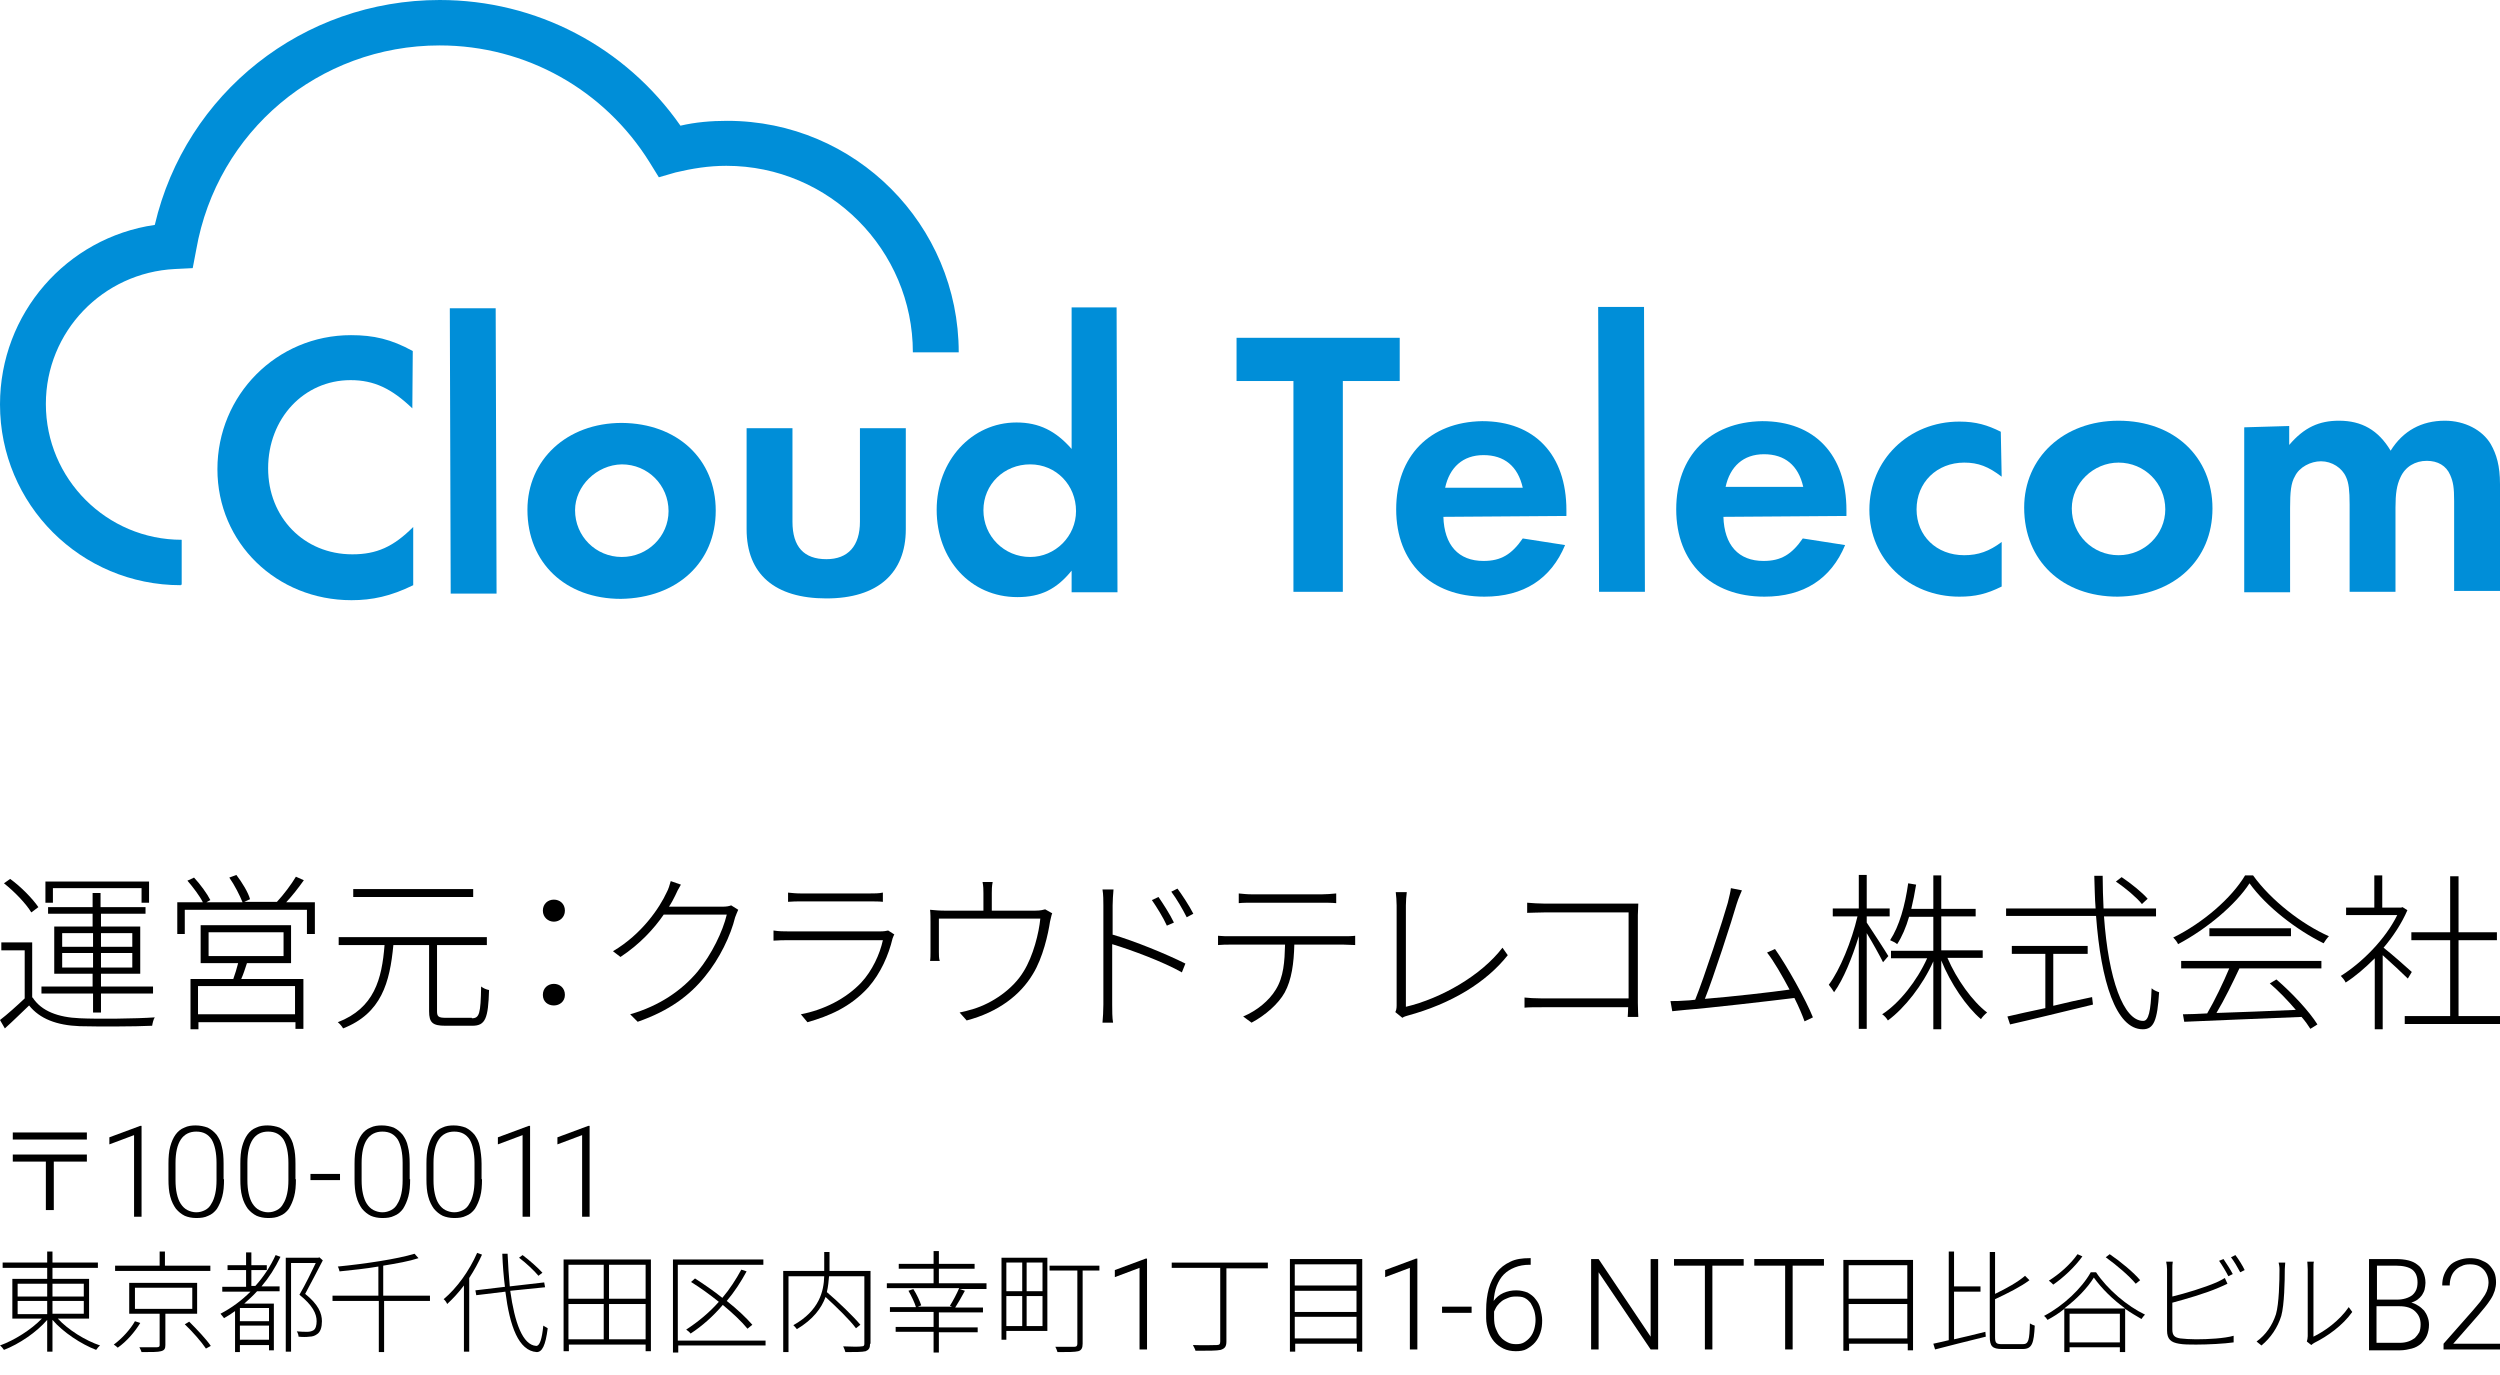 <?xml version="1.0" encoding="utf-8"?>
<!-- Generator: Adobe Illustrator 24.0.3, SVG Export Plug-In . SVG Version: 6.00 Build 0)  -->
<svg version="1.1" id="レイヤー_1" xmlns="http://www.w3.org/2000/svg" xmlns:xlink="http://www.w3.org/1999/xlink" x="0px"
	 y="0px" viewBox="0 0 566.9 311.8" style="enable-background:new 0 0 566.9 311.8;" xml:space="preserve">
<style type="text/css">
	.st0{fill:#008ED8;}
</style>
<g>
	<g>
		<path class="st0" d="M93.5,92.6c-4.7-4.5-8.7-6.4-14-6.4c-10.6,0-18.7,8.7-18.7,20c0,11.1,8.1,19.5,19.1,19.5
			c5.5,0,9.3-1.7,13.8-6.2v13.2c-5.1,2.5-9.3,3.4-14,3.4c-17,0-30.4-13-30.4-29.7C49.3,89.6,62.7,76,79.6,76c5.1,0,9.1,0.9,14,3.6
			L93.5,92.6z"/>
		<path class="st0" d="M112.6,134.6h-10.4L102,69.9h10.4L112.6,134.6z"/>
		<path class="st0" d="M162.3,115.8c0,11.7-8.7,19.8-21.5,20c-12.5,0-21.2-8.1-21.2-20.2c0-11.3,8.9-19.7,21.4-19.7
			C153.6,96,162.3,104.1,162.3,115.8z M130.4,115.7c0,5.9,4.7,10.6,10.6,10.6s10.6-4.7,10.6-10.4c0-5.9-4.7-10.6-10.6-10.6
			C135.3,105.4,130.4,110.2,130.4,115.7z"/>
		<path class="st0" d="M179.7,118.3c0,5.7,2.6,8.5,7.7,8.5c4.9,0,7.6-3,7.6-8.5V97.1h10.4V120c0,10-6.4,15.7-18,15.7
			c-11.7,0-18.1-5.5-18.1-15.7V97.1h10.4V118.3z"/>
		<path class="st0" d="M253.2,69.7l0.2,64.6H243v-4.9c-3.4,4.2-7,6-12.3,6c-10.6,0-18.3-8.5-18.3-19.8c0-11.1,7.9-19.8,18.1-19.8
			c5.1,0,8.9,1.9,12.5,6V69.7L253.2,69.7z M223,115.7c0,5.9,4.7,10.6,10.6,10.6c5.7,0,10.4-4.7,10.4-10.4c0-5.9-4.5-10.6-10.4-10.6
			C227.7,105.3,223,109.8,223,115.7z"/>
		<path class="st0" d="M293.3,134.2V86.4h-12.9v-9.8h37v9.8h-12.9v47.8H293.3z"/>
		<path class="st0" d="M327.3,117.2c0.2,6.4,3.4,10,9.1,10c4,0,6.4-1.5,8.9-5.1l9.6,1.5c-3.2,7.7-9.4,11.7-18.3,11.7
			c-12.1,0-20-7.7-20-19.8s7.6-19.8,19.5-20c11.9,0,19.1,7.6,19.1,20.2v1.3L327.3,117.2z M345.3,110.6c-1.1-4.9-4.2-7.4-8.9-7.4
			c-4.7,0-7.7,2.8-8.7,7.4H345.3z"/>
		<path class="st0" d="M373,134.2h-10.4l-0.2-64.6h10.4L373,134.2z"/>
		<path class="st0" d="M390.8,117.2c0.2,6.4,3.4,10,9.1,10c4,0,6.4-1.5,8.9-5.1l9.6,1.5c-3.2,7.7-9.4,11.7-18.3,11.7
			c-12.1,0-20-7.7-20-19.8s7.6-19.8,19.5-20c11.9,0,19.1,7.6,19.1,20.2v1.3L390.8,117.2z M408.9,110.4c-1.1-4.9-4.2-7.4-8.9-7.4
			c-4.7,0-7.7,2.8-8.7,7.4H408.9z"/>
		<path class="st0" d="M453.9,108.1c-3-2.3-5.3-3.2-8.5-3.2c-6.2,0-10.8,4.5-10.8,10.6c0,6,4.5,10.4,10.8,10.4c3.2,0,5.7-0.9,8.5-3
			V133c-3.4,1.7-6,2.3-9.6,2.3c-11.5,0-20.4-8.5-20.4-19.7c0-11.3,8.9-20,20.4-20c3.8,0,6.4,0.8,9.4,2.3L453.9,108.1z"/>
		<path class="st0" d="M501.7,115.3c0,11.7-8.7,19.8-21.5,20c-12.5,0-21.2-8.1-21.2-20.2c0-11.3,8.9-19.7,21.4-19.7
			C493,95.4,501.7,103.6,501.7,115.3z M469.8,115.3c0,5.9,4.7,10.6,10.6,10.6s10.6-4.7,10.6-10.4c0-5.9-4.7-10.6-10.6-10.6
			C474.7,104.9,469.8,109.6,469.8,115.3z"/>
		<path class="st0" d="M519.1,96.6v4.3c3.4-4,6.8-5.5,11.3-5.5c5.1,0,8.9,2.1,11.7,6.8c2.8-4.5,7-6.8,12.3-6.8
			c4.5,0,8.5,2.1,10.4,5.3c1.3,2.3,2.1,4.9,2.1,9.1V134h-10.4v-20.4c0-3-0.2-4.3-0.9-5.9c-0.9-2.1-2.8-3.2-5.3-3.2
			c-2.6,0-4.9,1.3-6,3.8c-0.8,1.7-1.1,3.6-1.1,6.8v19.1h-10.4v-19.8c0-3.2-0.2-4.9-0.8-6.2c-0.9-2.1-3.2-3.6-5.7-3.6
			c-2.3,0-4.9,1.3-5.9,3.4c-0.9,1.5-1.1,3.6-1.1,7.2v19.1h-10.4V96.9L519.1,96.6z"/>
	</g>
	<path class="st0" d="M41,132.7c-22.7,0-41-18.3-41-41C0,71.1,15.1,53.9,35.1,51c7-29.9,33.6-51,64.6-51c21.9,0,42.1,10.6,54.6,28.5
		c3.4-0.8,7-1.1,10.6-1.1c29.1,0,52.5,23.6,52.5,52.5h-10.4c0-23.2-18.9-42.3-42.3-42.3c-4,0-7.7,0.6-11.5,1.5l-3.8,1.1l-2.1-3.4
		c-10.2-16.4-28-26.5-47.6-26.5c-27.4,0-50.5,19.5-55.2,46.3l-0.8,4.2L39.7,61c-16.4,0.8-29.3,14.2-29.3,30.6
		c0,17,13.8,30.8,30.8,30.8v10.2H41z"/>
</g>
<g>
	<path d="M7.4,226.2c2,3.1,5.8,4.5,10.7,4.7c4,0.2,12.8,0.1,17-0.2c-0.3,0.4-0.5,1.3-0.6,1.9c-4,0.2-12.3,0.2-16.4,0.1
		c-5.3-0.2-9.1-1.7-11.5-4.7c-1.8,1.7-3.6,3.5-5.5,5.2L0,231.3c1.7-1.3,3.8-3.2,5.6-4.9v-10.9H0.3v-1.8h7V226.2z M7.1,206.9
		c-1.2-2-3.8-4.7-6.2-6.6l1.4-1c2.5,1.8,5.1,4.5,6.4,6.4L7.1,206.9z M21.1,225.3H9.4v-1.6h11.6v-2.9h-8.7v-10.7h8.7v-2.9H10.9v-1.5
		h10.1v-3.2h1.8v3.2h10.2v1.5H22.9v2.9h8.9v10.7h-8.9v2.9h11.8v1.6H22.9v4.3h-1.8V225.3z M12,204.7h-1.7v-4.8h23.5v4.8h-1.7v-3.3H12
		V204.7z M14.1,214.7h7v-3.1h-7V214.7z M21.1,219.4v-3.3h-7v3.3H21.1z M22.9,211.6v3.1H30v-3.1H22.9z M30,216.1h-7.1v3.3H30V216.1z"
		/>
	<path d="M71.4,204.6v7.2h-1.8v-5.5H41.9v5.5h-1.7v-7.2H46c-0.7-1.4-2.2-3.4-3.5-4.9l1.5-0.7c1.4,1.5,3,3.7,3.7,5.1l-0.9,0.5h8.2
		c-0.6-1.5-1.8-3.9-3-5.6l1.6-0.6c1.3,1.7,2.7,4,3.1,5.5l-1.3,0.6h7.4c1.5-1.6,3.3-4,4.3-5.7l1.8,0.8c-1.2,1.7-2.6,3.5-4,5H71.4z
		 M56,218.4c-0.4,1.2-0.8,2.5-1.3,3.6h14.1v11.3h-1.8v-1.5h-22v1.6h-1.8v-11.4h9.7c0.4-1.1,0.8-2.4,1.1-3.6h-8.5v-8.6H66v8.6H56z
		 M66.9,223.6h-22v6.4h22V223.6z M47.3,216.8h17v-5.4h-17V216.8z"/>
	<path d="M107,230.9c1.7,0,2-1,2.1-7.2c0.5,0.4,1.2,0.7,1.8,0.8c-0.2,6.4-0.8,8.1-3.8,8.1H101c-2.9,0-3.7-0.7-3.7-3.3v-15h-8.1
		c-0.8,8.5-2.7,15.5-11.4,18.9c-0.2-0.4-0.8-1.1-1.2-1.4c8.3-3.2,10-9.8,10.6-17.5H76.8v-1.8h33.6v1.8H99.1v15c0,1.2,0.3,1.5,2,1.5
		H107z M107.3,203.4H80.1v-1.8h27.2V203.4z"/>
	<path d="M123.1,206.5c0-1.6,1.2-2.5,2.5-2.5s2.5,0.9,2.5,2.5c0,1.5-1.2,2.5-2.5,2.5S123.1,208,123.1,206.5z M123.1,225.6
		c0-1.6,1.2-2.5,2.5-2.5s2.5,0.9,2.5,2.5c0,1.5-1.2,2.4-2.5,2.4S123.1,227.2,123.1,225.6z"/>
	<path d="M167.4,206.3c-0.2,0.4-0.5,1.2-0.7,1.7c-1,4.1-3.5,9.4-6.9,13.5c-3.4,4.2-8,7.7-15.2,10.2l-1.7-1.7
		c6.6-1.9,11.7-5.4,15.3-9.7c3.2-3.9,5.7-9.1,6.6-12.9h-14.3c-2.2,3.2-5.4,6.7-9.8,9.6l-1.7-1.3c6.6-3.9,10.6-9.9,12.2-13.4
		c0.3-0.5,0.7-1.7,0.9-2.5l2.3,0.8c-0.5,0.8-1,1.8-1.3,2.5c-0.4,0.8-0.8,1.6-1.4,2.5h12.1c0.9,0,1.5-0.1,2-0.3L167.4,206.3z"/>
	<path d="M202.8,211.9c-0.2,0.3-0.3,0.7-0.4,0.9c-0.9,3.8-2.7,7.9-5.5,11.1c-4.1,4.5-8.9,6.5-13.8,7.9l-1.5-1.8
		c5.2-1,10.2-3.5,13.7-7.2c2.5-2.7,4.2-6.4,4.9-9.6h-21.5c-0.9,0-2.1,0-3.3,0.1V211c1.2,0.2,2.4,0.2,3.3,0.2h21
		c0.7,0,1.3-0.1,1.7-0.2L202.8,211.9z M178.6,202.4c1,0.1,1.9,0.2,3.1,0.2h15.4c1.2,0,2.2,0,3.1-0.2v2.1c-0.8-0.1-1.9-0.1-3.1-0.1
		h-15.3c-1.1,0-2.1,0-3.1,0.1V202.4z"/>
	<path d="M238.6,207.1c-0.2,0.4-0.3,1.2-0.5,1.9c-0.4,2.7-1.6,8.2-3.9,11.9c-2.8,4.7-7.8,8.6-15,10.5l-1.6-1.8
		c1-0.2,2.1-0.5,3.1-0.8c4.3-1.3,9-4.5,11.4-8.5c2.2-3.5,3.5-8.8,3.8-12h-23v7.6c0,0.6,0,1.5,0.2,2h-2.2c0.1-0.5,0.1-1.4,0.1-2v-6.8
		c0-0.8,0-2-0.1-2.8c1,0.1,2.1,0.2,3.4,0.2h8.7v-4c0-0.6,0-1.6-0.2-2.5h2.3c-0.2,0.9-0.2,1.9-0.2,2.5v4h9.8c1.3,0,1.9-0.2,2.3-0.3
		L238.6,207.1z"/>
	<path d="M252.2,211.9c5.1,1.5,12.2,4.4,16.6,6.6l-0.8,2c-4.2-2.4-11.5-5.1-15.8-6.4l0,13.7c0,1.3,0,3,0.2,4.1H250
		c0.1-1.1,0.2-2.7,0.2-4.1v-22.5c0-0.9,0-2.5-0.2-3.6h2.5c-0.1,1-0.2,2.7-0.2,3.6V211.9z M264.6,209.9c-0.8-1.8-2.3-4.2-3.4-5.8
		l1.5-0.7c0.9,1.3,2.6,3.9,3.5,5.8L264.6,209.9z M267,201.5c0.9,1.2,2.7,3.9,3.6,5.7l-1.5,0.8c-0.9-1.8-2.3-4.2-3.5-5.8L267,201.5z"
		/>
	<path d="M304.6,212.3c0.8,0,1.9,0,2.7-0.1v2.1c-0.8,0-1.9-0.1-2.7-0.1h-11.1c-0.1,4.2-0.6,8-2.2,10.9c-1.4,2.5-4.3,5.1-7.5,6.8
		l-1.9-1.4c3.1-1.3,5.9-3.6,7.4-6.1c1.8-2.9,2-6.4,2.1-10.2h-12.1c-1.2,0-2.1,0-3.1,0.1v-2.1c1,0.1,1.9,0.1,3.1,0.1H304.6z
		 M284.1,204.7c-1.2,0-2.3,0-3.2,0.1v-2.2c1,0.1,1.9,0.2,3.1,0.2h15.7c1,0,2.3-0.1,3.3-0.2v2.2c-1-0.1-2.3-0.1-3.3-0.1H284.1z"/>
	<path d="M316.4,229.5c0.2-0.4,0.3-0.8,0.3-1.5v-22.7c0-0.8-0.1-2.4-0.2-3h2.5c-0.1,0.7-0.2,2.1-0.2,3v23c8-1.9,17.1-7.1,21.9-13.4
		l1.2,1.7c-4.9,6.2-12.8,11-22.7,13.7c-0.3,0.1-0.8,0.2-1.2,0.5L316.4,229.5z"/>
	<path d="M369.1,230.6c0-0.2,0.1-1.2,0.1-2.2h-19.5c-1.6,0-3.1,0-4,0.1v-2.3c0.8,0.1,2.4,0.2,4,0.2h19.6v-19.5h-19.1
		c-1.3,0-3.1,0.1-3.9,0.1v-2.3c1.2,0.1,2.7,0.2,3.9,0.2h18.7c0.8,0,1.7,0,2.6,0c0,0.8-0.1,1.9-0.1,2.6v19.9c0,1.4,0.1,3,0.1,3.2
		H369.1z"/>
	<path d="M409.2,231.6c-0.5-1.4-1.3-3.3-2.3-5.3c-5.7,0.7-19.4,2.3-24.7,2.7c-1,0.1-1.9,0.2-3,0.3l-0.4-2.3c1.1,0,2.2,0,3.2-0.1
		c0.7,0,1.5-0.1,2.4-0.2c2-4.9,6.4-18.4,7.4-22c0.4-1.7,0.6-2.4,0.7-3.3l2.5,0.5c-0.3,0.8-0.7,1.5-1.2,3.1c-1,3.5-5.3,16.8-7.2,21.5
		c6.2-0.5,15-1.5,19.2-2.1c-1.7-3.2-3.6-6.5-5.1-8.4l1.8-0.8c2.7,3.8,7.1,11.7,8.6,15.5L409.2,231.6z"/>
	<path d="M427,218.2c-0.7-1.4-2.4-4.5-3.7-6.6v21.7h-1.8v-21c-1.5,4.9-3.5,9.8-5.6,12.7c-0.3-0.5-0.8-1.2-1.2-1.7
		c2.5-3.3,5.2-9.9,6.5-15.5h-5.6V206h5.9v-7.6h1.8v7.6h5.2v1.8h-5.2v1.4c1,1.5,4.2,6.4,4.9,7.6L427,218.2z M441.6,217.2
		c2.1,4.9,5.7,9.9,9,12.4c-0.4,0.3-1.1,1-1.4,1.5c-3.3-2.8-6.9-8.1-9-13.3v15.6h-1.8v-15.4c-2.4,5.4-6.5,10.6-10.3,13.4
		c-0.3-0.5-0.8-1.1-1.3-1.4c3.9-2.5,7.9-7.6,10.2-12.7h-8.2v-1.7h9.6v-7.7h-5.5c-0.7,2.4-1.6,4.5-2.7,6.2c-0.3-0.3-1.1-0.7-1.6-0.9
		c2.1-3.2,3.4-7.9,4.1-12.9l1.8,0.3c-0.3,1.9-0.7,3.8-1.1,5.5h5v-7.6h1.8v7.6h7.8v1.7h-7.8v7.7h9.4v1.7H441.6z"/>
	<path d="M477.1,207.8c1,14.2,4.4,23.7,8.9,23.7c1.2,0,1.7-2.1,1.9-7.4c0.4,0.4,1.1,0.7,1.7,0.9c-0.4,6.4-1.2,8.4-3.7,8.4
		c-6.1,0-9.5-10.9-10.6-25.7h-20.4V206h20.3c-0.2-2.4-0.2-4.9-0.3-7.4h1.9c0,2.6,0.1,5,0.2,7.4h11.9v1.8H477.1z M465.5,228.1
		c2.9-0.7,5.9-1.4,8.9-2l0.2,1.7c-6.7,1.6-13.9,3.4-18.8,4.5l-0.6-1.8c2.2-0.5,5.2-1.2,8.6-1.9v-12.3h-7.6v-1.8h17.2v1.8h-7.8V228.1
		z M485.7,205c-1.2-1.5-3.7-3.6-5.9-5.1l1.3-1c2.1,1.4,4.7,3.5,5.9,4.9L485.7,205z"/>
	<path d="M510.9,198.5c4.1,5.7,11.1,11.1,17.2,13.8c-0.4,0.4-0.9,1.1-1.2,1.6c-6.1-3-13-8.3-16.8-13.6c-3.1,4.8-9.6,10.3-16.2,13.8
		c-0.2-0.5-0.7-1.1-1.1-1.5c6.7-3.3,13.2-8.9,16.3-14.1H510.9z M494.6,217.9h31.8v1.7h-18.6c-1.5,3.2-3.4,7.1-5.2,10.1
		c5.4-0.2,11.7-0.4,18-0.7c-1.8-2.1-3.9-4.3-5.9-6l1.5-0.9c3.6,3.1,7.5,7.3,9.3,10.2l-1.6,1c-0.5-0.8-1.2-1.8-2-2.7
		c-9.7,0.4-20,0.8-26.6,1.1L495,230c1.6,0,3.5-0.1,5.5-0.2c1.7-2.9,3.7-7.1,5-10.2h-10.9V217.9z M519.5,210.5v1.8H501v-1.8H519.5z"
		/>
	<path d="M546,221.9c-1.1-1.1-3.9-3.7-5.7-5.3v16.8h-1.8v-16.1c-2.2,2.2-4.4,4.1-6.6,5.5c-0.2-0.5-0.8-1.2-1.1-1.5
		c4.8-3,10.1-8.3,12.8-13.8h-11.6v-1.7h6.4v-7.3h1.8v7.3h4.3l0.3-0.1l1.1,0.7c-1.3,3-3.2,5.9-5.4,8.5c1.7,1.3,5.4,4.6,6.4,5.5
		L546,221.9z M566.9,230.4v1.8h-21.6v-1.8h10.3v-17.2h-8.8v-1.8h8.8v-12.7h1.9v12.7h8.7v1.8h-8.7v17.2H566.9z"/>
</g>
<g>
	<path d="M19.7,256.8v1.6H2.9v-1.6H19.7z M19.7,261.8v1.6h-7.5v11h-1.8v-11H2.9v-1.6H19.7z"/>
	<path d="M32.1,275.9h-1.7v-18.5l-5.6,2.1v-1.6l7-2.6h0.3V275.9z"/>
	<path d="M50.8,267.4c0,1.5-0.1,2.8-0.4,3.9c-0.3,1.1-0.7,2-1.2,2.8c-0.5,0.7-1.2,1.3-2,1.6c-0.8,0.4-1.7,0.5-2.7,0.5
		c-1,0-1.9-0.2-2.6-0.5c-0.8-0.4-1.4-0.9-2-1.6c-0.5-0.7-1-1.6-1.3-2.8c-0.3-1.1-0.4-2.4-0.4-3.9v-3.5c0-1.5,0.1-2.8,0.4-3.9
		c0.3-1.1,0.7-2,1.2-2.7c0.5-0.7,1.2-1.3,2-1.6c0.8-0.4,1.7-0.5,2.6-0.5s1.9,0.2,2.7,0.5c0.8,0.4,1.4,0.9,2,1.6
		c0.5,0.7,1,1.6,1.2,2.7c0.3,1.1,0.4,2.4,0.4,3.9V267.4z M49.1,263.7c0-2.3-0.4-4.1-1.1-5.3c-0.8-1.2-1.9-1.8-3.5-1.8
		c-1.5,0-2.7,0.6-3.5,1.8c-0.8,1.2-1.2,3-1.2,5.3v3.9c0,1.2,0.1,2.2,0.3,3.1c0.2,0.9,0.5,1.7,0.9,2.3c0.4,0.6,0.9,1.1,1.5,1.4
		c0.6,0.3,1.3,0.5,2,0.5c0.8,0,1.4-0.2,2-0.5c0.6-0.3,1.1-0.8,1.4-1.4c0.4-0.6,0.7-1.4,0.9-2.3c0.2-0.9,0.3-1.9,0.3-3.1V263.7z"/>
	<path d="M67.1,267.4c0,1.5-0.1,2.8-0.4,3.9c-0.3,1.1-0.7,2-1.2,2.8c-0.5,0.7-1.2,1.3-2,1.6c-0.8,0.4-1.7,0.5-2.7,0.5
		c-1,0-1.9-0.2-2.6-0.5c-0.8-0.4-1.4-0.9-2-1.6c-0.5-0.7-1-1.6-1.3-2.8c-0.3-1.1-0.4-2.4-0.4-3.9v-3.5c0-1.5,0.1-2.8,0.4-3.9
		c0.3-1.1,0.7-2,1.2-2.7c0.5-0.7,1.2-1.3,2-1.6c0.8-0.4,1.7-0.5,2.6-0.5s1.9,0.2,2.7,0.5c0.8,0.4,1.4,0.9,2,1.6
		c0.5,0.7,1,1.6,1.2,2.7c0.3,1.1,0.4,2.4,0.4,3.9V267.4z M65.4,263.7c0-2.3-0.4-4.1-1.1-5.3c-0.8-1.2-1.9-1.8-3.5-1.8
		c-1.5,0-2.7,0.6-3.5,1.8c-0.8,1.2-1.2,3-1.2,5.3v3.9c0,1.2,0.1,2.2,0.3,3.1c0.2,0.9,0.5,1.7,0.9,2.3c0.4,0.6,0.9,1.1,1.5,1.4
		c0.6,0.3,1.3,0.5,2,0.5c0.8,0,1.4-0.2,2-0.5c0.6-0.3,1.1-0.8,1.4-1.4c0.4-0.6,0.7-1.4,0.9-2.3c0.2-0.9,0.3-1.9,0.3-3.1V263.7z"/>
	<path d="M77.1,267.6h-6.7v-1.4h6.7V267.6z"/>
	<path d="M93,267.4c0,1.5-0.1,2.8-0.4,3.9c-0.3,1.1-0.7,2-1.2,2.8c-0.5,0.7-1.2,1.3-2,1.6c-0.8,0.4-1.7,0.5-2.7,0.5
		c-1,0-1.9-0.2-2.6-0.5c-0.8-0.4-1.4-0.9-2-1.6c-0.5-0.7-1-1.6-1.3-2.8c-0.3-1.1-0.4-2.4-0.4-3.9v-3.5c0-1.5,0.1-2.8,0.4-3.9
		c0.3-1.1,0.7-2,1.2-2.7c0.5-0.7,1.2-1.3,2-1.6c0.8-0.4,1.7-0.5,2.6-0.5c1,0,1.9,0.2,2.7,0.5c0.8,0.4,1.4,0.9,2,1.6
		c0.5,0.7,1,1.6,1.2,2.7c0.3,1.1,0.4,2.4,0.4,3.9V267.4z M91.3,263.7c0-2.3-0.4-4.1-1.1-5.3c-0.8-1.2-1.9-1.8-3.5-1.8
		c-1.5,0-2.7,0.6-3.5,1.8c-0.8,1.2-1.2,3-1.2,5.3v3.9c0,1.2,0.1,2.2,0.3,3.1c0.2,0.9,0.5,1.7,0.9,2.3c0.4,0.6,0.9,1.1,1.5,1.4
		c0.6,0.3,1.3,0.5,2,0.5c0.8,0,1.4-0.2,2-0.5c0.6-0.3,1.1-0.8,1.4-1.4c0.4-0.6,0.7-1.4,0.9-2.3c0.2-0.9,0.3-1.9,0.3-3.1V263.7z"/>
	<path d="M109.3,267.4c0,1.5-0.1,2.8-0.4,3.9c-0.3,1.1-0.7,2-1.2,2.8c-0.5,0.7-1.2,1.3-2,1.6c-0.8,0.4-1.7,0.5-2.7,0.5
		c-1,0-1.9-0.2-2.6-0.5c-0.8-0.4-1.4-0.9-2-1.6c-0.5-0.7-1-1.6-1.3-2.8c-0.3-1.1-0.4-2.4-0.4-3.9v-3.5c0-1.5,0.1-2.8,0.4-3.9
		c0.3-1.1,0.7-2,1.2-2.7c0.5-0.7,1.2-1.3,2-1.6c0.8-0.4,1.7-0.5,2.6-0.5c1,0,1.9,0.2,2.7,0.5c0.8,0.4,1.4,0.9,2,1.6
		c0.5,0.7,1,1.6,1.2,2.7s0.4,2.4,0.4,3.9V267.4z M107.6,263.7c0-2.3-0.4-4.1-1.1-5.3c-0.8-1.2-1.9-1.8-3.5-1.8
		c-1.5,0-2.7,0.6-3.5,1.8c-0.8,1.2-1.2,3-1.2,5.3v3.9c0,1.2,0.1,2.2,0.3,3.1c0.2,0.9,0.5,1.7,0.9,2.3c0.4,0.6,0.9,1.1,1.5,1.4
		c0.6,0.3,1.3,0.5,2,0.5c0.8,0,1.4-0.2,2-0.5c0.6-0.3,1.1-0.8,1.4-1.4c0.4-0.6,0.7-1.4,0.9-2.3c0.2-0.9,0.3-1.9,0.3-3.1V263.7z"/>
	<path d="M120.2,275.9h-1.7v-18.5l-5.6,2.1v-1.6l7-2.6h0.3V275.9z"/>
	<path d="M133.6,275.9H132v-18.5l-5.6,2.1v-1.6l7-2.6h0.3V275.9z"/>
	<path d="M13.1,299c2.4,2.6,6.3,5,9.6,6.1c-0.3,0.2-0.7,0.7-0.9,1c-3.4-1.3-7.5-4-9.9-6.8v7.2h-1.2v-7.2c-2.4,2.8-6.4,5.5-9.8,6.8
		c-0.2-0.3-0.6-0.8-0.9-1c3.3-1.2,7.1-3.6,9.5-6.1H2.8v-9h7.9v-2.5H0.6v-1.2h10.1v-2.5h1.2v2.5h10.3v1.2H11.9v2.5h8.3v9H13.1z
		 M4,294h6.7v-2.9H4V294z M4,298h6.7V295H4V298z M11.9,291.1v2.9H19v-2.9H11.9z M19,295h-7.1v2.9H19V295z"/>
	<path d="M31.8,300c-1.2,2-3.1,4.2-5.1,5.6c-0.2-0.2-0.7-0.6-0.9-0.7c1.9-1.4,3.8-3.5,4.8-5.3L31.8,300z M47.8,288.2H26.1V287h10.1
		v-3.2h1.2v3.2h10.3V288.2z M37.5,297.9v7.1c0,0.8-0.2,1.2-1,1.4c-0.7,0.2-2.1,0.2-4.4,0.2c-0.1-0.3-0.3-0.8-0.5-1.1c2,0,3.5,0,4,0
		c0.5,0,0.6-0.2,0.6-0.5v-7.1h-6.9v-7h15.4v7H37.5z M30.6,296.8h13v-4.8h-13V296.8z M42.9,299.7c1.7,1.7,3.9,4,4.9,5.5l-1.1,0.6
		c-1-1.5-3.1-3.9-4.8-5.5L42.9,299.7z"/>
	<path d="M63.6,285c-1.2,2.5-2.6,4.7-4.3,6.7h4.1v1.1h-5.1c-0.9,1-1.9,1.9-2.9,2.8h6.7v10.6H61v-1.2h-6.6v1.6h-1.1v-9.3
		c-0.8,0.6-1.6,1.1-2.5,1.6c-0.2-0.3-0.6-0.7-0.8-1c2.5-1.3,4.8-3,6.8-5h-6.4v-1.1h5.4V288h-4.2v-1.1h4.2v-2.9H57v2.9h3.5v1.1H57
		v3.6h0.9c1.9-2.1,3.4-4.4,4.6-7L63.6,285z M61,296.6h-6.6v3H61V296.6z M61,303.8v-3.2h-6.6v3.2H61z M73.2,285.8
		c-1.2,2.3-2.7,5.2-4,7.6c3,2.4,3.8,4.4,3.8,6.2c0,1.3-0.3,2.5-1.2,3c-0.4,0.3-1,0.5-1.6,0.5c-0.7,0.1-1.7,0.1-2.5,0
		c0-0.4-0.2-0.9-0.4-1.2c0.9,0.1,1.8,0.1,2.4,0.1c0.5,0,0.9-0.1,1.3-0.3c0.6-0.3,0.8-1.2,0.8-2.1c0-1.7-0.9-3.6-3.9-6
		c1.4-2.4,2.7-5.1,3.7-7.2h-5.6v20.1h-1.2v-21.3h7.4l0.2-0.1L73.2,285.8z"/>
	<path d="M97.6,295H87.1v11.6h-1.2V295H75.4v-1.2h10.4v-6.6c-2.9,0.5-5.9,0.8-8.8,1.1c-0.1-0.3-0.2-0.8-0.4-1.1
		c6.1-0.6,13.5-1.7,17.4-2.9l0.9,1c-2.1,0.7-4.9,1.2-8,1.7v6.8h10.6V295z"/>
	<path d="M109.3,284.5c-0.8,1.8-1.8,3.6-2.9,5.3v16.7h-1.2v-15c-1.2,1.6-2.5,3-3.8,4.2c-0.1-0.3-0.5-0.9-0.8-1.1
		c3-2.5,5.8-6.4,7.6-10.5L109.3,284.5z M115.7,292.7c1,7.2,2.8,12.3,5.9,12.5c0.8,0,1.3-1.6,1.6-4.6c0.3,0.2,0.8,0.5,1,0.6
		c-0.5,4-1.3,5.4-2.5,5.4c-4.1-0.3-6.1-5.8-7.1-13.7l-6.6,0.8l-0.2-1.1l6.7-0.8c-0.3-2.3-0.5-4.9-0.6-7.5h1.2
		c0.1,2.6,0.3,5.1,0.5,7.4l7.8-0.9l0.2,1.1L115.7,292.7z M122.1,289.3c-0.9-1.1-2.8-2.9-4.4-4.1l0.8-0.6c1.6,1.2,3.5,2.9,4.5,4
		L122.1,289.3z"/>
	<path d="M147.6,285.6v20.8h-1.2v-1.5h-17.4v1.5h-1.2v-20.8H147.6z M128.9,286.8v7.7h8v-7.7H128.9z M128.9,303.7h8v-8h-8V303.7z
		 M146.4,286.8h-8.3v7.7h8.3V286.8z M146.4,303.7v-8h-8.3v8H146.4z"/>
	<path d="M173.7,305.1h-19.9v1.6h-1.2v-21.1h20.5v1.2h-19.4v17.2h19.9V305.1z M169.5,301.3c-1.3-1.6-3.3-3.5-5.6-5.4
		c-2.2,2.6-4.7,4.8-7.3,6.5c-0.2-0.3-0.7-0.7-1-0.9c2.6-1.7,5.2-3.8,7.4-6.3c-2-1.6-4.2-3.2-6.3-4.5l0.9-0.8c2,1.3,4.2,2.8,6.2,4.4
		c1.7-2,3.1-4.2,4.3-6.4l1.2,0.4c-1.3,2.4-2.8,4.7-4.5,6.7c2.4,1.9,4.4,3.8,5.8,5.4L169.5,301.3z"/>
	<path d="M197.3,304.7c0,1-0.3,1.4-1,1.7c-0.8,0.2-2.3,0.2-4.6,0.2c-0.1-0.4-0.3-0.9-0.5-1.3c2,0.1,3.7,0.1,4.2,0
		c0.5,0,0.6-0.2,0.6-0.6v-15.3H188c-0.1,1.1-0.2,2.3-0.5,3.6c2.7,2.3,6,5.5,7.6,7.4l-1,0.8c-1.4-1.9-4.4-4.8-6.9-7.1
		c-0.9,2.5-2.8,5.1-6.5,7.3c-0.2-0.3-0.6-0.7-0.8-0.9c5.9-3.3,6.9-7.7,7-11.1h-8.1v17.2h-1.2v-18.4h9.3v-4.3h1.2v4.3h9.3V304.7z"/>
	<path d="M223.7,292.3h-6.1l1.2,0.4c-0.7,1.3-1.5,2.7-2.2,3.8h6.3v1.1h-10v3.4h8.8v1.1h-8.8v4.6h-1.2V302h-8.6v-1.1h8.6v-3.4h-9.9
		v-1.1h5.9c-0.3-1-1-2.5-1.7-3.7l1.1-0.4c0.8,1.2,1.5,2.8,1.8,3.7l-0.8,0.3h7.8l-0.5-0.2c0.7-1.1,1.6-2.8,2.1-4h-16.4v-1.1h10.6
		v-3.3h-7.9v-1.1h7.9v-2.9h1.2v2.9h8.1v1.1h-8.1v3.3h10.8V292.3z"/>
	<path d="M237.5,301.8h-9.3v2h-1.1v-18.6h10.4V301.8z M228.2,286.3v6.5h3.6v-6.5H228.2z M228.2,300.7h3.6v-6.8h-3.6V300.7z
		 M236.4,286.3h-3.6v6.5h3.6V286.3z M236.4,300.7v-6.8h-3.6v6.8H236.4z M249.3,288.1h-3.8v16.6c0,1-0.3,1.5-1,1.7
		c-0.8,0.2-2.3,0.2-4.7,0.2c-0.1-0.3-0.3-0.9-0.5-1.2c2,0,3.8,0,4.3,0c0.5,0,0.7-0.2,0.7-0.7v-16.6h-6.3V287h11.3V288.1z"/>
	<path d="M260.1,306h-1.7v-18.5l-5.6,2.1V288l7-2.6h0.3V306z"/>
	<path d="M287.6,287.6h-9.5v16.6c0,1.2-0.4,1.6-1.3,1.9c-0.9,0.2-2.7,0.2-5.7,0.2c-0.1-0.4-0.4-0.9-0.6-1.3c2.5,0.1,4.7,0,5.4,0
		c0.6,0,0.8-0.2,0.8-0.8v-16.7h-11v-1.2h21.8V287.6z"/>
	<path d="M308.9,285.5v21h-1.2v-1.8h-14v1.8h-1.2v-21H308.9z M293.6,286.7v4.8h14v-4.8H293.6z M293.6,292.7v4.8h14v-4.8H293.6z
		 M307.6,303.5v-4.9h-14v4.9H307.6z"/>
	<path d="M321.4,306h-1.7v-18.5l-5.6,2.1V288l7-2.6h0.3V306z"/>
	<path d="M333.7,297.7h-6.7v-1.4h6.7V297.7z"/>
	<path d="M347.1,285.3v1.5h-0.3c-1.2,0-2.3,0.2-3.3,0.6c-1,0.4-1.8,0.9-2.5,1.6c-0.7,0.7-1.2,1.6-1.6,2.6s-0.6,2.2-0.7,3.4
		c0.6-0.8,1.3-1.4,2.2-1.8s1.9-0.6,2.9-0.6c1,0,1.8,0.2,2.6,0.5c0.7,0.4,1.4,0.9,1.8,1.5c0.5,0.6,0.9,1.3,1.1,2.2
		c0.2,0.8,0.4,1.7,0.4,2.6c0,1-0.1,1.9-0.4,2.8c-0.3,0.9-0.7,1.6-1.2,2.2c-0.5,0.6-1.2,1.1-1.9,1.5s-1.6,0.5-2.5,0.5
		c-1,0-2-0.2-2.8-0.6c-0.8-0.4-1.5-0.9-2.1-1.6c-0.6-0.7-1-1.5-1.3-2.4c-0.3-0.9-0.5-1.9-0.5-2.9V297c0-1.7,0.2-3.3,0.6-4.8
		c0.4-1.4,1-2.6,1.8-3.7c0.8-1,1.8-1.8,3.1-2.4c1.2-0.6,2.7-0.8,4.3-0.8H347.1z M343.6,294c-0.6,0-1.1,0.1-1.6,0.3
		c-0.5,0.2-1,0.4-1.4,0.7c-0.4,0.3-0.8,0.7-1.1,1.1s-0.5,0.9-0.7,1.3v1.4c0,0.9,0.1,1.8,0.4,2.5c0.3,0.7,0.6,1.4,1.1,1.9
		c0.4,0.5,1,0.9,1.6,1.2c0.6,0.3,1.2,0.4,1.9,0.4c0.7,0,1.3-0.1,1.8-0.4s1-0.7,1.4-1.2c0.4-0.5,0.7-1.1,0.9-1.8
		c0.2-0.7,0.3-1.4,0.3-2.1c0-0.7-0.1-1.4-0.3-2.1c-0.2-0.6-0.5-1.2-0.8-1.7c-0.4-0.5-0.8-0.9-1.4-1.2S344.3,294,343.6,294z"/>
	<path d="M376,306h-1.7l-11.8-17.5V306h-1.7v-20.5h1.7l11.8,17.6v-17.6h1.7V306z"/>
	<path d="M395.3,287h-7v19h-1.7v-19h-7v-1.5h15.8V287z"/>
	<path d="M413.5,287h-7v19h-1.7v-19h-7v-1.5h15.8V287z"/>
	<path d="M433.8,285.7v20.5h-1.2v-1.5h-13.3v1.6H418v-20.6H433.8z M419.2,286.9v7.6h13.3v-7.6H419.2z M432.5,303.5v-7.8h-13.3v7.8
		H432.5z"/>
	<path d="M443.1,303.7c2.3-0.5,4.7-1.1,7.1-1.7l0.1,1.1c-4.1,1-8.4,2.1-11.5,2.9l-0.4-1.3c1-0.2,2.2-0.5,3.5-0.8v-20.1h1.2v7.9h6
		v1.2h-6V303.7z M458.7,304.8c1.3,0,1.5-0.9,1.6-4.7c0.3,0.2,0.8,0.4,1.1,0.5c-0.2,4-0.6,5.3-2.7,5.3H454c-2.2,0-2.8-0.6-2.8-2.8
		v-19.2h1.2v9.5c2.5-1.2,5.2-2.7,6.8-4.1l1,1c-2,1.5-5,3-7.8,4.3v8.6c0,1.4,0.3,1.6,1.6,1.6H458.7z"/>
	<path d="M475.3,288.5c2.6,3.9,7.1,7.7,11.1,9.6c-0.3,0.3-0.6,0.7-0.8,1c-1.2-0.7-2.4-1.4-3.7-2.3v9.8h-1.2v-1.1h-11.4v1.1h-1.2
		v-9.8c-1.2,1-2.5,1.8-3.8,2.5c-0.2-0.3-0.5-0.7-0.8-0.9c4.4-2.3,8.6-6.3,10.6-9.9H475.3z M472.2,284.9c-1.7,2.4-4.3,4.8-6.6,6.4
		c-0.2-0.2-0.7-0.7-1-0.9c2.4-1.5,4.9-3.7,6.5-6L472.2,284.9z M481.9,296.7c-2.8-2-5.4-4.6-7.1-7c-1.4,2.3-3.9,4.9-6.7,7H481.9z
		 M480.7,304.4v-6.5h-11.4v6.5H480.7z M484.3,291.1c-1.4-1.7-4.3-4.2-6.8-6l0.9-0.7c2.5,1.7,5.5,4.2,6.9,5.9L484.3,291.1z"/>
	<path d="M492.6,301.5c0,1.4,0.6,1.8,1.8,2c0.8,0.1,2.3,0.2,3.6,0.2c2.7,0,6.4-0.2,8.5-0.8v1.5c-2.1,0.3-5.8,0.5-8.5,0.5
		c-1.4,0-2.9,0-3.9-0.2c-1.8-0.3-2.7-1-2.7-3v-13.9c0-0.6-0.1-1.2-0.2-1.7h1.5c-0.1,0.5-0.1,1-0.1,1.7v6.2c2.9-0.7,7.2-2,10-3.2
		c0.7-0.3,1.4-0.7,1.9-1l0.6,1.3c-0.6,0.3-1.3,0.6-2,0.9c-3,1.3-7.5,2.6-10.5,3.4V301.5z M505.3,289.4c-0.5-1-1.4-2.5-2.1-3.5l1-0.4
		c0.6,0.9,1.6,2.4,2.1,3.4L505.3,289.4z M506.9,284.6c0.7,0.9,1.7,2.5,2.1,3.4l-1,0.5c-0.6-1.1-1.4-2.5-2.1-3.4L506.9,284.6z"/>
	<path d="M511.7,304.2c2.1-1.5,3.6-3.7,4.4-6.2c0.7-2.4,0.8-7.5,0.8-10.2c0-0.6-0.1-1.1-0.2-1.5h1.5c0,0.4-0.1,1-0.1,1.5
		c0,2.7-0.1,8.1-0.8,10.6c-0.8,2.6-2.4,5-4.5,6.7L511.7,304.2z M523.1,304.2c0.1-0.3,0.2-0.8,0.2-1.2v-15.2c0-0.9-0.1-1.4-0.1-1.7
		h1.5c-0.1,0.3-0.1,0.8-0.1,1.7v15.3c2.5-1.2,5.9-3.6,8-6.7l0.8,1.1c-2.2,3.1-5.6,5.5-8.6,7c-0.3,0.2-0.5,0.3-0.7,0.5L523.1,304.2z"
		/>
	<path d="M537.2,306v-20.5h6.1c1,0,2,0.1,2.8,0.3c0.8,0.2,1.5,0.5,2.1,1c0.6,0.4,1,1,1.3,1.7s0.5,1.5,0.5,2.4c0,0.5-0.1,1-0.2,1.5
		c-0.1,0.5-0.4,0.9-0.6,1.3c-0.3,0.4-0.6,0.7-1,1c-0.4,0.3-0.9,0.5-1.4,0.7c0.6,0.1,1.1,0.4,1.6,0.7c0.5,0.3,0.9,0.7,1.3,1.1
		c0.3,0.4,0.6,0.9,0.8,1.5c0.2,0.5,0.3,1.1,0.3,1.7c0,0.9-0.2,1.8-0.5,2.5c-0.3,0.7-0.8,1.3-1.3,1.8c-0.6,0.5-1.3,0.9-2.1,1.1
		c-0.8,0.2-1.7,0.4-2.7,0.4H537.2z M538.9,294.7h4.7c1.4,0,2.6-0.4,3.4-1c0.8-0.7,1.2-1.6,1.2-2.9c0-1.3-0.4-2.3-1.2-2.9
		c-0.8-0.6-2.1-0.9-3.7-0.9h-4.3V294.7z M538.9,296.1v8.4h5.2c0.8,0,1.4-0.1,2-0.3c0.6-0.2,1.1-0.5,1.5-0.8c0.4-0.4,0.7-0.8,1-1.3
		c0.2-0.5,0.3-1.1,0.3-1.8c0-0.6-0.1-1.1-0.3-1.6c-0.2-0.5-0.5-0.9-0.9-1.3c-0.4-0.4-0.9-0.7-1.5-0.9c-0.6-0.2-1.3-0.3-2.1-0.3
		H538.9z"/>
	<path d="M566.9,306h-12.8v-1.3l6.7-7.6c0.6-0.7,1.2-1.4,1.6-1.9c0.4-0.6,0.8-1.1,1.1-1.6c0.3-0.5,0.5-1,0.6-1.4
		c0.1-0.4,0.2-0.9,0.2-1.3c0-0.6-0.1-1.2-0.3-1.7c-0.2-0.5-0.5-1-0.8-1.3c-0.4-0.4-0.8-0.7-1.3-0.9c-0.5-0.2-1.2-0.3-1.8-0.3
		c-0.7,0-1.4,0.1-1.9,0.4c-0.6,0.2-1.1,0.6-1.5,1c-0.4,0.4-0.7,0.9-0.9,1.5c-0.2,0.6-0.3,1.2-0.3,1.9h-1.7c0-0.8,0.1-1.6,0.4-2.4
		c0.3-0.8,0.7-1.4,1.2-2c0.5-0.6,1.2-1,2-1.3c0.8-0.3,1.7-0.5,2.6-0.5c0.9,0,1.8,0.1,2.5,0.4s1.4,0.6,1.9,1.1
		c0.5,0.5,0.9,1.1,1.2,1.7c0.3,0.7,0.4,1.5,0.4,2.3c0,0.6-0.1,1.2-0.3,1.9c-0.2,0.6-0.5,1.3-0.9,1.9c-0.4,0.6-0.8,1.2-1.3,1.8
		c-0.5,0.6-1,1.2-1.5,1.8l-5.7,6.5h10.8V306z"/>
</g>
</svg>

